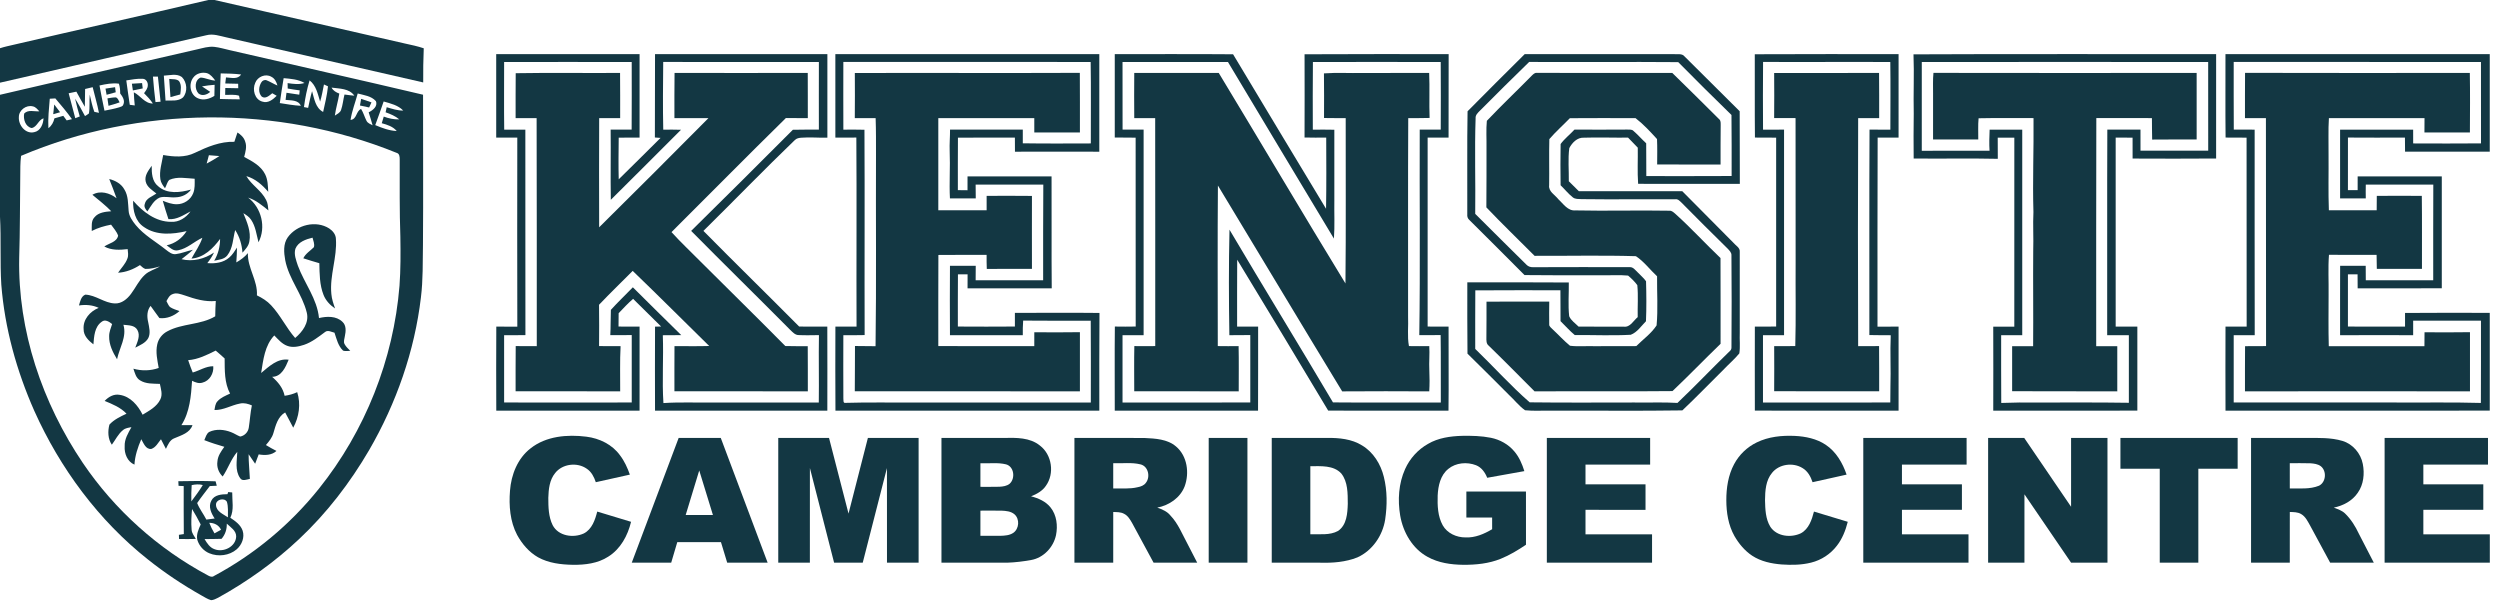 <?xml version="1.0" encoding="UTF-8"?>
<svg xmlns="http://www.w3.org/2000/svg" width="2134pt" height="513pt" viewBox="0 0 2134 513" version="1.1">
  <g id="#133743ff">
    <path fill="#133743" opacity="1.00" d=" M 177.83 0.00 L 183.13 0.00 C 237.38 12.39 291.64 24.81 345.90 37.20 C 351.21 38.36 356.55 39.48 361.71 41.22 C 361.27 50.93 361.21 60.65 361.25 70.37 C 305.21 57.61 249.21 44.74 193.19 31.89 C 187.62 30.69 181.89 28.55 176.15 30.08 C 117.46 43.70 58.69 56.96 0.00 70.58 L 0.00 41.17 C 3.96 39.86 8.07 39.05 12.12 38.09 C 67.31 25.19 122.67 13.03 177.83 0.00 Z"></path>
    <path fill="#133743" opacity="1.00" d=" M 168.09 42.18 C 172.99 41.10 177.94 39.42 183.03 40.01 C 187.45 40.52 191.71 41.83 196.04 42.80 C 251.04 55.58 306.17 67.86 361.12 80.85 C 361.05 123.56 361.39 166.28 361.04 208.99 C 360.78 223.91 361.15 238.90 359.32 253.75 C 353.91 299.68 338.28 344.19 315.13 384.15 C 298.82 412.10 278.88 438.07 255.24 460.22 C 234.47 479.73 211.13 496.44 186.20 510.21 C 184.32 511.16 182.35 512.18 180.21 512.32 C 177.18 511.45 174.54 509.68 171.80 508.18 C 155.90 499.20 140.67 489.04 126.39 477.66 C 84.14 444.24 51.25 399.72 29.27 350.69 C 14.22 316.63 4.04 280.23 1.12 243.04 C -0.08 223.71 1.04 204.33 0.00 184.99 L 0.00 80.91 C 55.98 67.77 112.08 55.19 168.09 42.18 M 165.10 66.07 C 160.67 71.52 162.29 81.22 169.07 83.95 C 173.71 85.98 178.91 84.40 182.99 81.85 C 183.07 78.70 183.14 75.54 183.20 72.39 C 179.58 72.64 175.98 73.08 172.42 73.74 C 174.73 75.33 177.09 76.85 179.43 78.42 C 176.80 80.90 172.38 82.32 169.36 79.71 C 166.00 75.99 166.05 68.21 171.29 66.21 C 175.53 66.40 179.43 68.70 183.74 68.74 C 181.81 66.25 179.80 63.47 176.68 62.45 C 172.57 61.41 167.70 62.57 165.10 66.07 M 188.38 62.66 C 188.12 69.93 187.77 77.20 187.73 84.48 C 193.37 84.59 199.00 84.82 204.65 84.80 C 204.50 84.03 204.21 82.49 204.07 81.72 C 200.25 80.43 196.14 81.11 192.19 80.97 C 192.23 79.02 192.27 77.06 192.31 75.11 C 196.00 75.16 199.69 75.23 203.37 75.32 C 203.34 74.05 203.32 72.78 203.29 71.51 C 199.62 71.43 195.94 71.36 192.27 71.26 C 192.48 69.53 192.69 67.81 192.91 66.08 C 197.28 66.29 202.94 68.04 205.80 63.57 C 200.02 62.89 194.20 62.73 188.38 62.66 M 139.85 64.57 C 140.24 71.67 140.93 78.75 141.30 85.85 C 146.26 85.60 152.08 86.72 156.17 83.21 C 160.40 78.36 159.71 70.25 155.26 65.76 C 150.79 62.50 144.92 64.34 139.85 64.57 M 217.88 70.69 C 215.22 76.46 217.34 85.05 224.07 86.77 C 228.82 88.35 233.05 84.90 236.19 81.78 C 234.93 81.05 233.68 80.32 232.42 79.59 C 229.98 81.47 226.68 84.74 223.46 82.50 C 220.27 79.21 220.82 73.78 223.16 70.17 C 224.01 68.74 225.92 67.89 227.52 68.51 C 230.72 69.78 233.63 71.69 236.82 73.00 C 235.99 70.02 234.54 66.95 231.61 65.52 C 226.68 62.61 219.86 65.47 217.88 70.69 M 130.56 65.38 C 131.07 72.65 131.87 79.90 132.73 87.14 C 134.18 87.03 135.62 86.92 137.06 86.81 C 136.34 79.66 135.52 72.53 134.79 65.38 C 133.38 65.38 131.97 65.38 130.56 65.38 M 107.80 68.63 C 108.79 75.57 109.67 82.53 110.77 89.46 C 112.19 89.64 113.60 89.82 115.03 90.01 C 114.66 86.28 114.32 82.54 114.23 78.79 C 119.93 81.60 123.51 88.43 130.49 88.36 C 128.37 85.11 125.71 82.27 122.96 79.54 C 124.36 77.57 126.04 75.57 126.15 73.04 C 126.44 70.54 124.84 67.48 122.11 67.28 C 117.30 66.90 112.54 67.98 107.80 68.63 M 242.12 66.71 C 240.86 73.78 239.89 80.89 238.84 87.99 C 244.81 88.89 250.76 90.02 256.80 90.31 C 254.56 85.12 248.42 85.83 243.77 85.26 C 244.03 83.23 244.28 81.21 244.54 79.18 C 248.19 79.69 251.83 80.23 255.46 80.82 C 255.58 79.59 255.70 78.36 255.83 77.14 C 252.40 76.71 248.98 76.20 245.58 75.56 C 245.55 74.02 245.53 72.49 245.50 70.95 C 250.28 71.63 255.23 72.36 259.93 70.84 C 254.55 67.65 248.19 67.29 242.12 66.71 M 264.26 68.60 C 262.01 76.05 260.47 83.70 259.46 91.41 C 260.65 91.63 261.84 91.86 263.03 92.09 C 264.03 87.31 264.98 82.51 266.38 77.84 C 268.29 84.23 269.22 92.13 275.83 95.56 C 277.42 88.31 279.23 81.08 279.97 73.68 C 278.82 73.16 277.68 72.63 276.53 72.10 C 275.56 77.00 274.72 81.94 273.25 86.72 C 271.24 80.28 269.91 72.99 264.26 68.60 M 84.93 72.97 C 86.20 80.16 87.71 87.31 89.18 94.47 C 93.43 93.64 97.72 92.87 101.87 91.58 C 103.14 91.12 104.80 90.83 105.23 89.32 C 106.91 85.88 104.61 82.43 102.58 79.76 C 102.65 76.94 102.35 74.13 101.51 71.43 C 95.93 70.67 90.36 71.77 84.93 72.97 M 72.65 75.96 C 72.57 81.02 72.54 86.07 72.42 91.13 C 69.93 86.88 67.53 82.58 65.19 78.24 C 62.99 78.69 60.80 79.15 58.61 79.62 C 60.52 86.70 62.30 93.82 64.25 100.89 C 65.53 100.40 66.81 99.90 68.08 99.41 C 66.56 94.40 65.28 89.33 64.10 84.24 C 67.19 89.03 69.83 94.08 72.56 99.09 C 73.69 98.38 74.86 97.72 75.90 96.86 C 76.83 91.57 76.10 86.14 76.61 80.80 C 77.75 85.73 78.78 90.69 80.51 95.46 C 81.82 95.74 83.14 96.03 84.46 96.32 C 83.07 88.92 80.85 81.73 79.11 74.42 C 76.95 74.94 74.80 75.45 72.65 75.96 M 283.03 74.78 C 284.37 77.45 286.95 78.88 289.63 79.89 C 288.65 86.21 286.67 92.34 285.83 98.69 C 287.75 97.35 290.26 96.30 291.11 93.91 C 292.61 89.64 292.94 85.07 294.06 80.69 C 296.85 81.07 299.65 81.43 302.46 81.67 C 298.07 75.36 289.79 75.77 283.03 74.78 M 305.34 79.79 C 303.36 87.32 300.41 94.62 299.23 102.35 C 304.68 101.94 303.78 94.94 308.20 92.98 C 310.23 96.16 311.17 99.84 312.87 103.17 C 313.90 105.19 316.19 105.92 318.05 106.96 C 317.04 103.23 315.85 99.56 314.70 95.88 C 318.19 94.18 322.71 90.76 320.84 86.31 C 316.95 81.89 310.70 81.28 305.34 79.79 M 42.48 84.27 C 41.84 92.63 40.84 101.00 41.30 109.40 C 44.10 107.39 45.71 104.33 46.46 101.02 C 48.97 100.26 51.49 99.55 54.03 98.87 C 54.98 100.17 55.94 101.47 56.90 102.77 C 58.41 102.42 59.92 102.08 61.44 101.73 C 57.07 95.54 52.12 89.79 47.23 84.00 C 45.65 84.09 44.06 84.18 42.48 84.27 M 320.31 106.79 C 326.16 109.29 332.24 111.54 338.66 111.86 C 335.45 107.99 330.55 106.45 325.87 105.18 C 326.43 103.30 327.00 101.41 327.57 99.52 C 331.81 101.08 336.27 102.11 340.82 101.88 C 337.41 99.04 333.30 97.32 329.15 95.86 C 329.46 94.41 329.77 92.97 330.09 91.52 C 334.70 92.89 339.34 94.44 344.22 94.38 C 339.78 89.78 333.40 88.33 327.49 86.62 C 325.09 93.34 322.86 100.13 320.31 106.79 M 16.10 99.93 C 15.61 106.78 21.72 114.57 29.08 112.84 C 34.57 111.87 36.92 105.94 37.15 100.97 C 32.67 102.43 31.68 108.42 27.03 109.29 C 21.67 108.18 19.71 101.71 20.64 96.92 C 23.97 93.36 29.33 95.31 33.58 95.05 C 31.99 93.33 30.46 91.21 27.98 90.79 C 22.37 89.35 16.04 94.07 16.10 99.93 M 18.01 133.01 C 17.17 138.95 17.38 144.96 17.29 150.94 C 16.99 173.95 17.11 196.97 16.40 219.97 C 15.11 282.30 36.08 343.87 70.75 395.24 C 97.91 435.33 135.03 468.54 177.74 491.31 C 179.24 492.12 181.09 492.89 182.61 491.68 C 217.12 473.23 247.80 447.68 272.24 417.13 C 311.67 367.95 335.94 306.81 341.01 243.97 C 342.03 230.02 341.97 216.01 341.75 202.03 C 340.97 180.03 341.24 158.01 341.19 135.99 C 341.19 133.92 341.05 131.13 338.61 130.49 C 236.95 89.26 119.00 90.15 18.01 133.01 Z"></path>
    <path fill="#133743" opacity="1.00" d=" M 423.56 46.19 C 464.35 46.19 505.14 46.19 545.94 46.19 C 545.94 69.94 545.94 93.69 545.94 117.44 C 540.00 117.54 534.06 117.50 528.13 117.50 C 528.00 129.35 527.83 141.21 528.14 153.06 C 540.14 141.38 551.93 129.48 563.86 117.71 C 562.23 117.59 560.61 117.47 559.00 117.36 C 559.08 93.63 559.15 69.91 559.13 46.19 C 608.17 46.19 657.21 46.19 706.25 46.19 C 706.25 69.97 706.25 93.76 706.25 117.54 C 698.82 117.70 691.39 116.95 683.98 117.55 C 682.03 117.68 679.99 118.07 678.55 119.48 C 652.09 144.92 626.59 171.33 600.44 197.09 C 627.47 224.52 655.06 251.40 682.17 278.75 C 690.17 278.85 698.18 278.81 706.19 278.80 C 706.31 302.72 706.23 326.64 706.21 350.56 C 657.18 350.57 608.16 350.56 559.13 350.57 C 559.14 326.65 558.94 302.74 559.14 278.82 C 560.86 278.78 562.59 278.74 564.33 278.71 C 556.35 270.85 548.38 262.97 540.42 255.10 C 535.99 258.86 532.10 263.19 528.07 267.36 C 528.07 271.16 528.05 274.95 527.97 278.74 C 533.96 278.85 539.95 278.80 545.94 278.81 C 545.94 302.73 545.94 326.65 545.93 350.57 C 505.16 350.56 464.40 350.57 423.63 350.56 C 423.51 326.65 423.52 302.73 423.64 278.81 C 429.62 278.81 435.60 278.80 441.58 278.82 C 441.41 225.02 441.51 171.22 441.56 117.43 C 435.56 117.50 429.57 117.53 423.57 117.48 C 423.55 93.72 423.56 69.95 423.56 46.19 M 430.32 52.94 C 430.34 72.19 430.14 91.44 430.39 110.69 C 436.40 110.68 442.42 110.68 448.44 110.69 C 448.57 169.14 448.34 227.59 448.50 286.04 C 442.44 286.18 436.37 286.11 430.31 286.13 C 430.25 305.27 430.31 324.42 430.32 343.56 C 466.63 343.65 502.94 343.64 539.25 343.56 C 539.25 324.37 539.25 305.18 539.25 285.99 C 533.15 286.04 527.05 286.20 520.95 286.08 C 521.37 278.89 521.14 271.69 521.44 264.50 C 527.45 257.84 533.98 251.69 540.20 245.24 C 554.00 258.83 567.63 272.59 581.53 286.07 C 576.28 286.17 571.03 286.09 565.78 286.16 C 566.52 305.45 565.02 324.78 566.30 344.06 C 580.82 343.09 595.37 343.83 609.90 343.60 C 639.57 343.65 669.25 343.61 698.92 343.63 C 699.20 324.44 698.71 305.25 699.05 286.06 C 693.34 286.09 687.63 286.31 681.93 286.03 C 678.75 286.14 676.57 283.51 674.47 281.53 C 646.43 253.26 617.97 225.41 589.97 197.09 C 619.02 168.43 648.01 139.71 676.78 110.77 C 684.18 110.56 691.58 110.68 698.99 110.65 C 698.83 91.41 699.07 72.17 699.00 52.94 C 654.70 52.91 610.41 53.00 566.12 52.88 C 565.95 72.14 565.72 91.42 566.15 110.69 C 571.20 110.57 576.25 110.66 581.30 110.77 C 561.34 130.71 541.45 150.72 521.39 170.56 C 521.05 150.58 521.49 130.60 521.25 110.62 C 527.22 110.62 533.20 110.62 539.17 110.62 C 539.33 91.40 539.24 72.17 539.23 52.94 C 502.92 52.91 466.62 52.84 430.32 52.94 Z"></path>
    <path fill="#133743" opacity="1.00" d=" M 713.06 46.19 C 788.17 46.19 863.27 46.19 938.37 46.19 C 938.38 73.96 938.38 101.73 938.37 129.50 C 914.37 129.43 890.37 129.41 866.37 129.50 C 866.30 125.48 866.30 121.46 866.31 117.44 C 850.11 117.41 833.90 117.45 817.70 117.50 C 817.55 132.43 817.66 147.37 817.63 162.30 C 820.37 162.32 823.11 162.36 825.87 162.39 C 825.87 158.45 825.87 154.51 825.88 150.56 C 849.79 150.56 873.70 150.56 897.61 150.56 C 897.80 182.41 897.46 214.27 897.76 246.12 C 873.80 246.13 849.85 246.13 825.90 246.12 C 825.86 242.14 825.86 238.16 825.93 234.19 C 823.18 234.19 820.43 234.19 817.70 234.19 C 817.55 249.04 817.66 263.89 817.63 278.74 C 833.85 278.84 850.08 278.86 866.31 278.73 C 866.31 274.84 866.31 270.95 866.31 267.07 C 890.38 267.08 914.45 266.86 938.52 267.13 C 938.26 294.94 938.42 322.75 938.38 350.56 C 863.30 350.58 788.22 350.56 713.14 350.57 C 712.95 326.63 713.05 302.69 713.10 278.76 C 719.11 278.85 725.13 278.80 731.15 278.81 C 730.94 225.01 731.35 171.22 730.98 117.42 C 725.01 117.51 719.04 117.53 713.07 117.48 C 713.05 93.71 713.06 69.95 713.06 46.19 M 719.88 52.88 C 719.89 72.14 719.76 91.41 719.89 110.67 C 725.89 110.69 731.90 110.52 737.90 110.75 C 738.23 169.17 737.85 227.60 738.06 286.02 C 732.00 286.19 725.94 286.11 719.88 286.13 C 719.92 304.08 719.70 322.04 719.89 339.99 C 720.12 341.48 719.41 344.41 721.87 343.88 C 741.57 343.27 761.30 343.75 781.02 343.62 C 831.05 343.62 881.08 343.63 931.12 343.62 C 931.08 320.33 931.29 297.04 931.05 273.75 C 911.82 273.77 892.59 273.86 873.37 273.66 C 873.05 277.80 873.01 281.96 873.06 286.12 C 852.33 286.13 831.61 286.13 810.89 286.12 C 810.76 266.37 810.76 246.62 810.89 226.88 C 818.22 226.87 825.55 226.87 832.89 226.88 C 832.85 231.00 832.80 235.12 832.81 239.25 C 852.01 239.25 871.22 239.25 890.43 239.25 C 890.49 212.02 890.31 184.79 890.57 157.57 C 871.32 157.56 852.06 157.56 832.80 157.57 C 832.80 161.50 832.84 165.44 832.91 169.38 C 825.56 169.37 818.21 169.38 810.87 169.37 C 810.16 155.91 811.21 142.44 810.64 128.98 C 810.40 122.86 810.98 116.75 810.96 110.62 C 831.66 110.62 852.36 110.62 873.06 110.63 C 873.06 114.52 873.06 118.42 873.06 122.32 C 892.41 122.62 911.77 122.48 931.12 122.43 C 931.07 99.27 931.37 76.10 930.99 52.94 C 860.62 52.72 790.25 53.04 719.88 52.88 Z"></path>
    <path fill="#133743" opacity="1.00" d=" M 951.56 46.19 C 985.23 46.25 1018.89 46.05 1052.56 46.33 C 1078.84 90.39 1105.50 134.23 1131.92 178.21 C 1132.27 157.95 1132.13 137.69 1132.06 117.43 C 1125.89 117.49 1119.72 117.55 1113.56 117.37 C 1113.65 93.69 1113.63 70.01 1113.57 46.33 C 1154.56 46.06 1195.56 46.24 1236.57 46.19 C 1236.61 69.94 1236.50 93.69 1236.50 117.44 C 1230.54 117.44 1224.58 117.43 1218.63 117.44 C 1218.63 171.21 1218.63 224.98 1218.63 278.75 C 1224.58 278.85 1230.54 278.80 1236.50 278.81 C 1236.41 302.73 1236.76 326.65 1236.43 350.56 C 1202.20 350.54 1167.98 350.62 1133.75 350.50 C 1108.07 307.43 1082.05 264.58 1056.07 221.69 C 1055.94 240.73 1056.02 259.77 1056.00 278.81 C 1061.98 278.80 1067.96 278.85 1073.94 278.76 C 1073.93 302.69 1073.98 326.63 1073.87 350.57 C 1033.10 350.56 992.33 350.57 951.56 350.56 C 951.61 326.62 951.36 302.68 951.64 278.74 C 957.57 278.84 963.50 278.85 969.44 278.73 C 969.27 224.99 969.53 171.25 969.38 117.51 C 963.43 117.51 957.50 117.45 951.56 117.37 C 951.56 93.64 951.56 69.92 951.56 46.19 M 958.19 52.94 C 958.21 72.17 958.14 91.39 958.23 110.62 C 964.21 110.63 970.20 110.62 976.19 110.63 C 976.19 169.12 976.19 227.62 976.19 286.12 C 970.18 286.13 964.18 286.12 958.19 286.13 C 958.19 305.29 958.18 324.46 958.19 343.62 C 994.54 343.62 1030.90 343.65 1067.25 343.56 C 1067.25 324.37 1067.25 305.19 1067.25 286.01 C 1061.29 286.09 1055.34 286.15 1049.39 286.12 C 1048.91 256.10 1048.80 226.07 1049.49 196.05 C 1078.63 245.38 1108.67 294.17 1137.83 343.49 C 1168.51 343.80 1199.20 343.45 1229.88 343.63 C 1229.76 324.42 1230.02 305.21 1229.73 286.00 C 1223.65 285.98 1217.58 286.20 1211.51 286.08 C 1212.38 227.59 1211.65 169.11 1211.88 110.63 C 1217.85 110.62 1223.83 110.62 1229.81 110.63 C 1229.88 91.40 1229.94 72.17 1229.80 52.94 C 1193.43 52.79 1157.07 52.92 1120.70 52.94 C 1120.45 72.19 1120.60 91.44 1120.62 110.69 C 1126.74 110.64 1132.87 110.59 1138.99 110.74 C 1139.01 130.82 1139.00 150.90 1139.00 170.98 C 1138.81 181.87 1139.43 192.79 1138.64 203.67 C 1108.50 153.41 1078.20 103.26 1048.19 52.93 C 1018.19 52.87 988.19 52.89 958.19 52.94 Z"></path>
    <path fill="#133743" opacity="1.00" d=" M 1301.47 46.23 C 1343.97 46.14 1386.47 46.20 1428.97 46.22 C 1431.94 46.56 1435.72 45.42 1437.88 48.12 C 1453.71 63.61 1469.18 79.45 1484.99 94.96 C 1485.18 115.62 1484.95 136.28 1485.12 156.94 C 1456.18 156.93 1427.25 156.95 1398.31 156.92 C 1397.55 146.64 1398.19 136.34 1398.00 126.05 C 1395.24 123.19 1392.46 120.35 1389.72 117.48 C 1377.13 117.62 1364.54 117.13 1351.96 117.53 C 1346.35 117.21 1341.97 121.84 1339.56 126.41 C 1338.30 135.78 1339.29 145.30 1339.14 154.72 C 1342.03 157.51 1344.87 160.35 1347.70 163.21 C 1377.14 163.26 1406.57 163.27 1436.01 163.23 C 1450.58 177.93 1465.13 192.64 1479.73 207.30 C 1481.64 209.70 1485.41 211.41 1485.05 214.95 C 1485.08 237.96 1485.05 260.97 1485.06 283.98 C 1484.80 289.86 1485.58 295.84 1484.70 301.66 C 1480.49 306.75 1475.40 311.05 1470.87 315.85 C 1459.25 327.32 1447.93 339.12 1436.06 350.31 C 1398.76 350.90 1361.36 350.39 1324.03 350.56 C 1316.61 350.36 1309.12 351.00 1301.76 350.19 C 1296.58 346.51 1292.68 341.32 1288.01 337.04 C 1276.24 325.30 1264.55 313.47 1252.64 301.86 C 1252.37 281.58 1252.55 261.29 1252.50 241.00 C 1281.38 241.06 1310.26 240.87 1339.13 241.13 C 1339.27 250.72 1338.41 260.35 1339.45 269.90 C 1341.01 273.64 1344.71 275.97 1347.47 278.80 C 1360.32 278.83 1373.17 278.78 1386.02 278.84 C 1391.54 279.58 1394.26 273.73 1397.94 270.70 C 1397.74 261.61 1398.51 252.46 1397.61 243.41 C 1395.39 240.35 1392.61 237.69 1389.75 235.24 C 1382.21 234.50 1374.57 235.15 1367.00 234.94 C 1345.11 235.00 1323.22 235.06 1301.33 234.80 C 1285.71 219.03 1269.94 203.40 1254.21 187.74 C 1252.84 186.56 1252.28 184.83 1252.47 183.06 C 1252.62 153.70 1252.20 124.34 1252.71 94.99 C 1268.81 78.60 1285.19 62.46 1301.47 46.23 M 1305.29 52.88 C 1291.20 66.59 1277.23 80.42 1263.38 94.36 C 1261.59 96.19 1259.31 98.14 1259.58 100.97 C 1258.65 128.16 1259.60 155.36 1259.25 182.55 C 1273.74 197.11 1288.43 211.48 1303.00 225.97 C 1304.52 227.62 1306.76 228.20 1308.96 228.08 C 1336.34 227.95 1363.73 227.99 1391.11 228.03 C 1394.05 227.82 1395.79 230.51 1397.72 232.27 C 1400.12 234.90 1403.00 237.12 1405.06 240.06 C 1405.39 251.42 1405.48 262.84 1405.00 274.21 C 1400.94 278.27 1397.54 283.66 1392.01 285.76 C 1376.10 286.65 1360.16 285.86 1344.23 286.01 C 1339.84 282.40 1336.13 278.07 1332.06 274.12 C 1331.92 265.33 1332.16 256.54 1331.97 247.76 C 1307.76 247.78 1283.54 247.65 1259.33 247.85 C 1259.17 264.51 1259.28 281.18 1259.26 297.84 C 1274.90 312.89 1289.35 329.16 1305.73 343.43 C 1335.46 343.81 1365.20 343.58 1394.93 343.57 C 1407.24 343.82 1419.57 343.17 1431.87 343.94 C 1447.08 329.48 1461.53 314.24 1476.60 299.64 C 1477.72 298.78 1478.09 297.48 1477.98 296.11 C 1478.14 270.07 1478.22 244.03 1477.96 217.99 C 1478.13 215.56 1476.20 213.85 1474.72 212.23 C 1461.58 199.37 1448.58 186.36 1435.65 173.28 C 1434.07 171.82 1432.49 169.77 1430.08 170.07 C 1403.35 169.98 1376.62 170.33 1349.89 169.98 C 1347.41 169.80 1344.62 170.12 1342.57 168.48 C 1338.70 165.44 1335.66 161.54 1332.13 158.14 C 1331.94 146.41 1331.96 134.67 1332.14 122.94 C 1335.46 118.40 1340.14 114.81 1343.98 110.62 C 1358.99 110.61 1374.00 110.78 1389.02 110.59 C 1390.76 110.73 1392.87 110.28 1394.26 111.68 C 1398.10 115.01 1401.44 118.87 1405.19 122.32 C 1405.34 131.65 1405.17 140.98 1405.29 150.31 C 1429.57 150.25 1453.84 150.45 1478.12 150.24 C 1478.08 132.87 1478.23 115.50 1477.99 98.14 C 1462.71 83.23 1447.52 68.25 1432.54 53.04 C 1390.12 52.69 1347.71 53.10 1305.29 52.88 Z"></path>
    <path fill="#133743" opacity="1.00" d=" M 1497.88 46.31 C 1538.79 46.07 1579.71 46.24 1620.63 46.19 C 1620.62 69.94 1620.63 93.68 1620.62 117.43 C 1614.66 117.51 1608.71 117.49 1602.76 117.43 C 1602.51 171.23 1602.68 225.02 1602.63 278.82 C 1608.62 278.81 1614.62 278.81 1620.63 278.81 C 1620.62 302.73 1620.63 326.65 1620.62 350.56 C 1579.73 350.53 1538.84 350.65 1497.94 350.50 C 1497.97 326.60 1497.79 302.71 1497.94 278.81 C 1504.00 278.81 1510.06 278.84 1516.12 278.74 C 1516.12 224.99 1516.13 171.25 1516.12 117.50 C 1510.08 117.45 1504.04 117.51 1498.01 117.42 C 1497.75 93.71 1497.99 70.01 1497.88 46.31 M 1504.96 52.86 C 1504.77 72.14 1504.83 91.42 1504.93 110.70 C 1510.90 110.62 1516.88 110.60 1522.87 110.64 C 1522.88 169.14 1522.87 227.63 1522.87 286.12 C 1516.87 286.13 1510.87 286.12 1504.88 286.13 C 1504.88 305.29 1504.86 324.46 1504.88 343.62 C 1541.11 343.58 1577.33 343.72 1613.56 343.55 C 1613.53 339.03 1613.56 334.52 1613.67 330.01 C 1614.16 315.39 1613.28 300.77 1613.94 286.16 C 1607.85 286.10 1601.77 286.17 1595.69 286.00 C 1595.76 227.54 1595.53 169.08 1595.83 110.63 C 1601.75 110.61 1607.68 110.62 1613.61 110.69 C 1613.62 91.44 1613.83 72.19 1613.56 52.94 C 1577.36 52.71 1541.16 53.08 1504.96 52.86 Z"></path>
    <path fill="#133743" opacity="1.00" d=" M 1633.36 46.39 C 1719.46 45.97 1805.58 46.32 1891.69 46.19 C 1891.68 75.89 1891.70 105.60 1891.68 135.30 C 1867.91 135.40 1844.15 135.54 1820.39 135.34 C 1820.36 129.40 1820.37 123.46 1820.37 117.51 C 1815.55 117.51 1810.74 117.43 1805.94 117.43 C 1805.94 171.23 1805.93 225.02 1805.94 278.81 C 1812.10 278.81 1818.26 278.81 1824.44 278.81 C 1824.44 302.71 1824.44 326.60 1824.44 350.50 C 1783.44 350.64 1742.44 350.53 1701.44 350.56 C 1701.41 326.65 1701.61 302.73 1701.43 278.82 C 1707.41 278.81 1713.41 278.79 1719.41 278.83 C 1719.47 225.06 1719.42 171.28 1719.43 117.51 C 1714.70 117.50 1709.98 117.50 1705.26 117.50 C 1705.21 123.52 1705.28 129.55 1705.32 135.57 C 1681.39 135.02 1657.45 135.58 1633.51 135.30 C 1633.39 122.52 1633.37 109.74 1633.57 96.96 C 1633.18 80.10 1634.02 63.24 1633.36 46.39 M 1640.44 52.94 C 1640.43 78.20 1640.45 103.46 1640.43 128.72 C 1659.71 128.51 1678.99 128.73 1698.27 128.69 C 1697.88 122.69 1698.11 116.68 1698.35 110.68 C 1707.62 110.68 1716.90 110.71 1726.19 110.66 C 1726.19 169.15 1726.19 227.64 1726.19 286.12 C 1720.18 286.13 1714.18 286.12 1708.19 286.13 C 1708.23 305.41 1708.09 324.69 1708.27 343.96 C 1715.17 343.95 1722.07 343.40 1728.98 343.60 C 1758.38 343.72 1787.79 343.31 1817.19 343.82 C 1817.19 324.59 1817.19 305.36 1817.19 286.13 C 1811.01 286.12 1804.85 286.13 1798.69 286.12 C 1798.82 227.62 1798.55 169.12 1798.81 110.63 C 1808.25 110.62 1817.68 110.62 1827.12 110.63 C 1827.12 116.63 1827.11 122.63 1827.13 128.63 C 1846.39 128.62 1865.66 128.62 1884.93 128.63 C 1884.92 103.40 1884.99 78.17 1884.90 52.94 C 1803.41 52.92 1721.92 52.79 1640.44 52.94 Z"></path>
    <path fill="#133743" opacity="1.00" d=" M 1899.66 46.18 C 1974.86 46.20 2050.05 46.18 2125.25 46.19 C 2125.25 73.94 2125.25 101.69 2125.25 129.44 C 2101.15 129.52 2077.05 129.46 2052.95 129.44 C 2052.94 125.44 2052.90 121.43 2052.86 117.44 C 2036.64 117.50 2020.42 117.53 2004.21 117.41 C 2004.16 132.38 2004.20 147.34 2004.19 162.31 C 2006.94 162.31 2009.71 162.31 2012.49 162.31 C 2012.48 158.39 2012.49 154.48 2012.50 150.56 C 2036.44 150.56 2060.37 150.56 2084.31 150.56 C 2084.31 182.40 2084.31 214.23 2084.31 246.06 C 2060.37 246.21 2036.44 246.07 2012.50 246.13 C 2012.50 242.15 2012.47 238.17 2012.42 234.19 C 2009.66 234.19 2006.92 234.19 2004.19 234.19 C 2004.18 249.04 2004.19 263.89 2004.19 278.74 C 2020.43 278.88 2036.68 278.78 2052.94 278.81 C 2052.93 274.92 2052.93 271.03 2052.94 267.14 C 2077.04 266.89 2101.14 267.05 2125.25 267.06 C 2125.25 294.88 2125.25 322.69 2125.25 350.50 C 2050.06 350.64 1974.87 350.54 1899.69 350.56 C 1899.63 326.64 1899.57 302.73 1899.69 278.81 C 1905.70 278.81 1911.72 278.81 1917.75 278.81 C 1917.74 225.04 1917.78 171.27 1917.68 117.50 C 1911.70 117.52 1905.73 117.51 1899.76 117.42 C 1899.48 93.67 1899.73 69.93 1899.66 46.18 M 1906.69 52.88 C 1906.71 72.12 1906.62 91.36 1906.76 110.61 C 1912.69 110.69 1918.62 110.71 1924.57 110.66 C 1924.60 169.15 1924.48 227.63 1924.63 286.12 C 1918.64 286.13 1912.66 286.12 1906.69 286.13 C 1906.68 305.27 1906.69 324.41 1906.69 343.56 C 1951.46 343.57 1996.23 343.56 2041.01 343.56 C 2066.56 343.81 2092.12 343.19 2117.67 343.95 C 2117.84 320.55 2117.70 297.15 2117.75 273.75 C 2098.45 273.75 2079.17 273.75 2059.88 273.75 C 2059.86 277.88 2059.86 282.00 2059.87 286.13 C 2039.08 286.04 2018.29 286.01 1997.50 286.15 C 1997.52 266.39 1997.44 246.63 1997.54 226.88 C 2004.81 226.87 2012.09 226.87 2019.37 226.88 C 2019.36 231.00 2019.35 235.13 2019.44 239.25 C 2038.62 239.25 2057.81 239.25 2077.00 239.25 C 2077.04 212.02 2076.91 184.79 2077.07 157.57 C 2057.86 157.56 2038.65 157.57 2019.44 157.56 C 2019.35 161.50 2019.35 165.44 2019.43 169.37 C 2012.11 169.38 2004.80 169.38 1997.50 169.37 C 1997.49 149.81 1997.49 130.25 1997.50 110.69 C 2018.29 110.67 2039.08 110.61 2059.87 110.69 C 2059.86 114.60 2059.86 118.52 2059.88 122.43 C 2079.18 122.45 2098.48 122.62 2117.78 122.39 C 2117.70 99.24 2117.77 76.09 2117.75 52.94 C 2047.39 52.75 1977.04 53.02 1906.69 52.88 Z"></path>
    <path fill="#133743" opacity="1.00" d=" M 440.21 62.49 C 469.90 61.97 499.60 62.47 529.29 62.26 C 529.44 75.11 529.35 87.96 529.37 100.81 C 523.40 100.81 517.43 100.81 511.46 100.81 C 511.29 131.88 511.39 162.95 511.44 194.02 C 542.70 163.14 573.74 132.03 604.71 100.85 C 595.04 100.77 585.36 100.83 575.69 100.81 C 575.72 87.96 575.58 75.11 575.80 62.25 C 613.70 62.36 651.60 62.27 689.50 62.25 C 689.64 75.11 689.46 87.96 689.55 100.81 C 683.31 100.79 677.07 100.86 670.84 100.75 C 638.05 132.96 605.76 165.68 573.20 198.12 C 581.03 206.83 589.65 214.81 597.86 223.17 C 622.00 247.25 646.37 271.11 670.34 295.37 C 676.72 295.55 683.11 295.49 689.49 295.50 C 689.65 308.35 689.49 321.21 689.57 334.06 C 651.61 333.93 613.65 334.03 575.69 334.00 C 575.72 321.14 575.62 308.29 575.74 295.44 C 585.62 295.43 595.49 295.65 605.37 295.34 C 583.59 273.98 562.04 252.37 540.06 231.23 C 530.50 240.88 520.71 250.30 511.34 260.14 C 511.53 271.90 511.43 283.66 511.37 295.42 C 517.49 295.51 523.61 295.51 529.74 295.49 C 529.04 308.34 529.47 321.21 529.39 334.07 C 499.63 333.89 469.88 334.04 440.12 334.00 C 440.16 321.14 440.04 308.28 440.21 295.42 C 446.20 295.50 452.19 295.51 458.19 295.49 C 458.17 230.60 458.27 165.71 458.06 100.81 C 452.08 100.81 446.10 100.81 440.13 100.81 C 440.17 88.04 440.05 75.26 440.21 62.49 Z"></path>
    <path fill="#133743" opacity="1.00" d=" M 729.68 62.32 C 793.70 62.13 857.72 62.48 921.74 62.19 C 921.89 79.15 921.78 96.10 921.81 113.06 C 908.83 113.06 895.85 113.06 882.88 113.06 C 882.87 108.98 882.87 104.89 882.87 100.81 C 855.56 100.81 828.25 100.81 800.94 100.81 C 800.94 127.04 800.94 153.27 800.94 179.50 C 814.69 179.50 828.44 179.50 842.19 179.49 C 842.18 175.39 842.19 171.29 842.19 167.19 C 855.08 167.21 867.97 167.02 880.87 167.24 C 880.78 187.99 880.87 208.75 880.87 229.50 C 868.02 229.54 855.17 229.42 842.32 229.57 C 842.18 225.57 842.12 221.57 842.17 217.57 C 828.45 217.60 814.73 217.49 801.01 217.64 C 800.84 243.57 800.98 269.50 800.94 295.43 C 828.25 295.48 855.56 295.52 882.87 295.44 C 882.87 291.49 882.87 287.55 882.88 283.61 C 895.85 283.74 908.83 283.72 921.81 283.55 C 921.81 300.38 921.81 317.22 921.81 334.06 C 857.76 333.91 793.71 334.03 729.65 334.00 C 729.86 321.12 729.65 308.23 729.81 295.35 C 735.66 295.49 741.52 295.50 747.37 295.52 C 748.13 241.04 747.52 186.54 747.75 132.05 C 747.75 121.64 747.81 111.22 747.44 100.81 C 741.51 100.81 735.58 100.81 729.65 100.82 C 729.78 87.99 729.77 75.15 729.68 62.32 Z"></path>
    <path fill="#133743" opacity="1.00" d=" M 968.20 62.25 C 992.24 62.31 1016.28 62.33 1040.33 62.27 C 1076.50 122.09 1112.03 182.31 1148.48 241.96 C 1148.99 194.91 1148.60 147.86 1148.69 100.81 C 1142.52 100.80 1136.35 100.86 1130.19 100.73 C 1130.18 88.03 1130.35 75.33 1130.12 62.64 C 1141.06 61.84 1152.05 62.54 1163.01 62.31 C 1181.99 62.32 1200.96 62.32 1219.94 62.25 C 1220.48 75.06 1219.82 87.87 1220.31 100.68 C 1214.23 100.88 1208.15 100.80 1202.08 100.81 C 1201.79 157.19 1202.00 213.58 1201.94 269.97 C 1202.35 278.45 1201.10 287.01 1202.68 295.42 C 1208.45 295.49 1214.23 295.54 1220.02 295.43 C 1220.48 302.29 1219.70 309.15 1220.07 316.02 C 1220.35 322.03 1220.36 328.05 1220.01 334.07 C 1195.23 333.92 1170.46 333.90 1145.69 334.08 C 1110.13 275.63 1075.02 216.91 1039.61 158.37 C 1039.24 204.06 1039.46 249.74 1039.50 295.42 C 1045.42 295.53 1051.34 295.51 1057.27 295.43 C 1057.57 308.31 1057.34 321.19 1057.37 334.07 C 1027.65 333.93 997.92 334.04 968.19 334.00 C 968.18 321.14 967.99 308.27 968.27 295.42 C 974.22 295.51 980.17 295.52 986.12 295.42 C 986.05 230.55 986.21 165.68 986.06 100.81 C 980.10 100.81 974.15 100.81 968.20 100.81 C 968.06 87.96 968.12 75.10 968.20 62.25 Z"></path>
    <path fill="#133743" opacity="1.00" d=" M 1307.54 64.54 C 1308.77 63.38 1310.10 61.93 1311.99 62.20 C 1350.47 62.36 1388.96 62.26 1427.44 62.23 C 1440.83 75.32 1454.16 88.48 1467.42 101.71 C 1469.02 102.98 1468.73 105.10 1468.78 106.92 C 1468.60 118.09 1468.72 129.26 1468.68 140.43 C 1450.64 140.40 1432.59 140.52 1414.55 140.36 C 1414.58 133.14 1414.76 125.92 1414.43 118.70 C 1408.70 112.40 1402.89 106.09 1396.13 100.86 C 1377.44 100.81 1358.74 100.73 1340.04 100.89 C 1334.24 106.87 1327.97 112.41 1322.52 118.73 C 1322.18 131.83 1322.55 144.93 1322.36 158.03 C 1321.61 163.49 1327.22 166.22 1330.10 169.95 C 1334.38 173.85 1338.25 180.23 1344.82 179.60 C 1371.56 180.19 1398.30 179.36 1425.04 179.87 C 1427.20 179.74 1428.75 181.43 1430.28 182.72 C 1443.58 194.69 1455.65 207.95 1468.63 220.27 C 1468.75 244.67 1468.66 269.07 1468.68 293.48 C 1454.87 306.80 1441.57 320.64 1427.64 333.83 C 1388.41 334.25 1349.16 333.81 1309.92 334.07 C 1296.89 321.05 1283.99 307.90 1270.77 295.08 C 1268.56 293.39 1268.78 290.49 1268.79 288.02 C 1268.95 277.85 1268.84 267.68 1268.88 257.51 C 1286.73 257.36 1304.59 257.46 1322.45 257.44 C 1322.41 263.99 1322.26 270.55 1322.42 277.10 C 1322.38 278.78 1324.10 279.70 1325.07 280.86 C 1330.16 285.55 1334.79 290.75 1340.15 295.13 C 1347.03 296.00 1354.04 295.25 1360.97 295.50 C 1372.89 295.52 1384.81 295.47 1396.74 295.43 C 1402.56 289.60 1409.53 284.73 1414.07 277.75 C 1415.35 263.83 1414.32 249.79 1414.48 235.83 C 1408.38 230.21 1403.39 223.29 1396.42 218.68 C 1367.62 217.81 1338.75 218.50 1309.92 218.38 C 1296.21 204.58 1282.15 191.13 1268.76 177.01 C 1268.93 160.01 1268.85 143.01 1268.88 126.01 C 1269.00 118.38 1268.45 110.74 1269.17 103.13 C 1281.65 89.97 1294.83 77.49 1307.54 64.54 Z"></path>
    <path fill="#133743" opacity="1.00" d=" M 1514.42 62.32 C 1544.27 62.33 1574.12 62.30 1603.97 62.27 C 1604.13 75.11 1604.04 87.96 1604.06 100.81 C 1598.08 100.81 1592.10 100.81 1586.13 100.81 C 1585.86 165.71 1585.92 230.60 1586.12 295.49 C 1592.07 295.51 1598.02 295.50 1603.98 295.42 C 1604.14 308.28 1604.02 321.14 1604.06 334.00 C 1574.18 333.96 1544.30 334.09 1514.43 333.92 C 1514.48 321.10 1514.56 308.27 1514.44 295.44 C 1520.44 295.43 1526.45 295.60 1532.45 295.38 C 1533.11 271.62 1532.57 247.81 1532.75 224.03 C 1532.77 182.96 1532.73 141.89 1532.69 100.81 C 1526.59 100.80 1520.50 100.85 1514.41 100.76 C 1514.56 87.94 1514.51 75.13 1514.42 62.32 Z"></path>
    <path fill="#133743" opacity="1.00" d=" M 1650.40 62.21 C 1725.29 62.42 1800.17 62.24 1875.06 62.25 C 1875.12 81.19 1875.08 100.12 1875.06 119.06 C 1862.39 119.10 1849.73 118.98 1837.08 119.14 C 1836.91 113.03 1836.96 106.92 1836.88 100.81 C 1821.05 100.80 1805.24 100.84 1789.42 100.79 C 1789.23 165.69 1789.34 230.60 1789.32 295.50 C 1795.31 295.49 1801.31 295.49 1807.31 295.50 C 1807.31 308.36 1807.31 321.21 1807.31 334.07 C 1777.39 333.87 1747.47 334.13 1717.56 333.93 C 1717.56 321.12 1717.56 308.31 1717.56 295.50 C 1723.53 295.49 1729.50 295.50 1735.48 295.50 C 1735.73 268.33 1735.33 241.16 1735.56 213.99 C 1735.93 202.99 1735.19 191.99 1735.74 180.99 C 1734.95 154.27 1736.09 127.54 1735.82 100.81 C 1720.19 100.88 1704.55 100.60 1688.92 100.95 C 1688.33 106.97 1688.73 113.02 1688.65 119.06 C 1675.79 119.07 1662.92 119.06 1650.06 119.06 C 1650.06 106.04 1650.06 93.02 1650.07 79.99 C 1650.10 74.06 1649.80 68.12 1650.40 62.21 Z"></path>
    <path fill="#133743" opacity="1.00" d=" M 1916.38 62.19 C 1980.33 62.39 2044.29 62.28 2108.24 62.25 C 2108.54 79.20 2108.39 96.15 2108.31 113.10 C 2095.37 113.02 2082.43 113.07 2069.50 113.08 C 2069.47 108.99 2069.49 104.90 2069.57 100.81 C 2042.36 100.81 2015.15 100.81 1987.95 100.81 C 1987.28 111.18 1987.78 121.56 1987.65 131.93 C 1987.81 147.79 1987.32 163.65 1987.92 179.49 C 2001.52 179.50 2015.13 179.49 2028.74 179.50 C 2028.73 175.40 2028.76 171.29 2028.83 167.19 C 2041.63 167.08 2054.44 167.17 2067.26 167.19 C 2067.52 187.96 2067.32 208.73 2067.38 229.50 C 2054.53 229.50 2041.69 229.51 2028.85 229.50 C 2028.78 225.52 2028.72 221.55 2028.66 217.58 C 2015.11 217.52 2001.56 217.64 1988.01 217.50 C 1987.15 228.64 1987.85 239.82 1987.69 250.98 C 1987.69 265.82 1987.43 280.66 1987.85 295.49 C 2015.06 295.50 2042.27 295.50 2069.49 295.50 C 2069.47 291.54 2069.51 287.58 2069.58 283.62 C 2082.51 283.73 2095.44 283.74 2108.37 283.55 C 2108.38 300.38 2108.37 317.22 2108.37 334.06 C 2044.35 333.94 1980.33 333.92 1916.31 334.06 C 1916.34 321.20 1916.24 308.35 1916.39 295.50 C 1922.36 295.51 1928.33 295.51 1934.31 295.42 C 1934.14 230.55 1934.36 165.68 1934.19 100.81 C 1928.22 100.81 1922.26 100.81 1916.31 100.81 C 1916.33 87.94 1916.26 75.06 1916.38 62.19 Z"></path>
    <path fill="#133743" opacity="1.00" d=" M 144.44 67.36 C 147.20 67.81 150.60 67.13 152.81 69.21 C 155.19 72.51 154.32 76.85 153.87 80.61 C 151.10 81.44 148.31 82.19 145.50 82.88 C 145.16 77.70 144.80 72.53 144.44 67.36 Z"></path>
    <path fill="#133743" opacity="1.00" d=" M 112.59 71.45 C 115.48 71.26 118.38 71.09 121.28 70.93 C 121.46 72.45 121.65 73.96 121.83 75.48 C 119.04 76.11 116.24 76.67 113.42 77.20 C 113.14 75.28 112.86 73.37 112.59 71.45 Z"></path>
    <path fill="#133743" opacity="1.00" d=" M 90.05 75.64 C 92.77 75.24 95.50 74.83 98.23 74.43 C 98.41 75.87 98.60 77.31 98.78 78.76 C 96.18 79.48 93.59 80.20 90.99 80.90 C 90.67 79.15 90.36 77.39 90.05 75.64 Z"></path>
    <path fill="#133743" opacity="1.00" d=" M 91.72 83.97 C 94.11 83.63 96.49 83.10 98.92 83.13 C 100.76 83.79 101.21 85.89 102.10 87.39 C 98.99 88.50 95.81 89.45 92.62 90.31 C 92.32 88.20 92.01 86.08 91.72 83.97 Z"></path>
    <path fill="#133743" opacity="1.00" d=" M 308.26 84.38 C 311.22 85.31 314.16 86.31 317.08 87.38 C 316.42 88.83 315.76 90.28 315.11 91.74 C 312.49 91.20 309.88 90.64 307.27 90.05 C 307.60 88.16 307.92 86.27 308.26 84.38 Z"></path>
    <path fill="#133743" opacity="1.00" d=" M 46.29 89.20 C 48.00 91.37 49.66 93.57 51.29 95.80 C 49.34 96.36 47.38 96.92 45.43 97.47 C 45.66 94.71 45.95 91.95 46.29 89.20 Z"></path>
    <path fill="#133743" opacity="1.00" d=" M 200.04 121.05 C 200.90 118.39 201.78 115.74 202.70 113.10 C 205.57 114.95 208.27 117.38 209.26 120.78 C 210.93 125.10 209.53 129.69 208.42 133.96 C 215.22 137.61 222.67 141.48 226.27 148.69 C 228.66 153.33 228.66 158.68 228.97 163.76 C 223.95 157.86 217.88 152.49 210.27 150.33 C 214.79 158.05 223.19 162.63 227.18 170.72 C 228.64 173.45 228.79 176.61 229.12 179.63 C 223.78 175.36 218.45 170.75 211.79 168.69 C 223.18 177.29 227.34 194.04 220.65 206.79 C 218.94 200.27 218.20 193.23 214.30 187.53 C 212.70 185.08 210.19 183.49 207.74 181.99 C 210.81 189.60 214.45 197.66 212.85 206.06 C 212.26 209.94 209.46 212.88 206.96 215.69 C 206.52 208.84 204.50 202.12 200.75 196.35 C 198.83 203.65 198.88 211.91 193.97 218.07 C 191.33 221.44 186.69 221.68 182.84 222.54 C 186.23 216.93 187.85 210.46 187.87 203.92 C 181.96 212.02 174.04 219.92 163.46 220.73 C 166.65 214.86 170.63 209.36 172.75 202.96 C 165.66 206.19 159.86 212.22 151.99 213.64 C 148.12 214.59 145.14 211.41 142.27 209.40 C 149.37 207.91 155.49 203.40 159.29 197.26 C 147.35 200.08 133.58 201.24 122.98 193.86 C 115.50 189.11 113.36 179.61 113.64 171.31 C 121.86 180.78 132.92 189.38 146.05 189.36 C 152.78 189.80 158.85 185.75 162.63 180.45 C 156.73 183.57 150.81 187.67 143.78 187.07 C 142.04 181.87 140.42 176.63 138.93 171.36 C 142.77 172.89 146.76 174.40 150.97 174.34 C 156.93 174.36 162.75 170.54 164.91 164.95 C 166.49 161.03 166.20 156.71 166.17 152.58 C 159.01 152.18 151.35 150.49 144.54 153.55 C 142.60 155.38 142.18 158.39 140.82 160.69 C 139.10 158.38 137.29 155.94 136.90 153.00 C 135.82 146.01 138.14 139.14 139.31 132.31 C 148.25 133.91 157.98 134.62 166.35 130.44 C 176.90 125.39 188.11 120.64 200.04 121.05 M 178.31 132.49 C 177.66 134.87 177.02 137.25 176.40 139.64 C 180.13 137.66 183.77 135.52 187.30 133.21 C 184.31 132.93 181.31 132.69 178.31 132.49 Z"></path>
    <path fill="#133743" opacity="1.00" d=" M 124.37 154.98 C 123.15 149.81 126.80 145.46 129.49 141.49 C 129.45 147.61 129.71 154.82 134.98 158.94 C 142.67 165.89 153.90 164.38 163.07 161.81 C 160.01 165.99 155.04 168.33 149.90 168.43 C 145.42 168.85 140.83 167.34 136.45 168.60 C 131.32 170.77 128.76 176.09 125.80 180.45 C 124.27 178.71 122.67 176.55 123.59 174.10 C 124.63 169.19 129.90 167.78 133.49 165.21 C 130.02 162.30 125.42 159.75 124.37 154.98 Z"></path>
    <path fill="#133743" opacity="1.00" d=" M 93.23 152.82 C 98.45 154.08 103.56 156.90 106.19 161.77 C 109.60 167.22 109.22 173.84 109.80 179.99 C 110.13 184.68 113.04 188.60 115.87 192.14 C 123.04 200.82 133.06 206.29 141.72 213.25 C 144.15 215.08 146.81 217.39 150.08 216.92 C 155.11 216.33 159.78 214.18 164.72 213.18 C 161.64 216.07 158.27 218.62 154.96 221.25 C 164.54 223.64 174.65 221.03 182.68 215.56 C 181.17 218.80 179.18 221.79 176.97 224.59 C 183.52 225.15 190.68 224.33 195.77 219.76 C 198.50 217.44 200.31 214.29 202.29 211.36 C 202.26 215.58 202.02 219.80 201.71 224.01 C 205.39 221.88 208.88 219.37 211.60 216.07 C 211.18 228.70 220.08 239.45 219.31 252.13 C 223.75 254.28 228.03 256.91 231.40 260.56 C 239.37 269.02 244.30 279.78 251.95 288.50 C 258.16 283.27 264.02 275.53 261.89 266.92 C 258.05 251.07 246.54 238.18 243.46 222.07 C 242.31 215.60 241.63 208.21 245.66 202.55 C 253.34 191.87 269.72 187.80 281.02 195.02 C 284.01 197.00 286.64 200.13 286.73 203.88 C 287.90 219.75 281.26 235.09 282.85 250.98 C 283.20 255.25 284.62 259.30 286.03 263.31 C 281.74 260.46 278.05 256.56 276.16 251.70 C 272.77 243.13 272.80 233.74 272.59 224.67 C 268.02 223.30 263.42 222.03 258.90 220.48 C 260.86 216.38 264.86 214.12 267.93 211.01 C 268.77 208.27 267.37 205.52 266.78 202.87 C 261.14 204.25 254.57 206.43 252.17 212.28 C 250.67 217.14 252.79 222.14 254.26 226.76 C 259.82 241.84 270.73 255.04 272.29 271.49 C 278.95 269.93 287.03 269.58 292.30 274.70 C 295.70 277.77 295.27 282.78 294.39 286.84 C 294.13 289.12 292.91 291.59 294.16 293.78 C 295.32 296.01 297.26 297.68 298.98 299.48 C 296.94 299.46 294.81 299.97 292.85 299.30 C 288.61 295.30 287.32 289.32 285.52 283.99 C 282.94 283.43 279.89 281.43 277.48 283.40 C 271.87 287.57 266.28 292.04 259.58 294.33 C 254.96 295.85 249.75 297.02 245.05 295.15 C 240.55 293.47 237.41 289.66 234.13 286.33 C 225.95 294.93 224.71 307.22 222.91 318.38 C 229.63 312.85 236.87 305.66 246.40 307.05 C 243.77 313.36 240.35 321.57 232.29 321.67 C 237.24 325.95 241.64 331.26 242.95 337.85 C 246.66 337.32 250.31 336.37 253.69 334.74 C 256.93 344.79 255.30 355.88 250.30 365.06 C 247.94 360.76 245.79 356.34 243.41 352.06 C 237.10 355.72 235.31 363.12 233.40 369.61 C 232.30 373.59 229.63 376.82 226.98 379.89 C 229.91 381.70 232.94 383.34 236.00 384.92 C 231.87 388.72 226.03 388.78 220.82 387.86 C 219.81 390.53 218.81 393.19 217.79 395.86 C 215.95 393.13 214.11 390.41 212.22 387.72 C 212.18 394.75 213.01 401.74 213.29 408.76 C 210.60 409.28 206.73 411.13 204.92 408.02 C 200.37 401.47 202.32 393.10 202.54 385.70 C 197.14 391.94 194.70 399.99 190.07 406.74 C 186.67 403.46 184.87 398.73 185.58 394.02 C 185.86 389.17 188.78 385.19 191.50 381.39 C 185.73 379.70 179.98 377.93 174.40 375.70 C 175.56 373.28 176.13 370.19 178.57 368.71 C 184.43 365.94 191.37 366.58 197.27 368.91 C 199.95 369.91 202.31 371.59 204.98 372.63 C 208.74 372.06 211.85 368.77 212.36 365.02 C 213.35 358.71 213.67 352.31 215.00 346.05 C 211.83 344.68 208.36 343.69 204.89 344.46 C 197.49 345.83 190.80 350.19 183.07 349.99 C 183.56 347.44 183.73 344.58 185.60 342.58 C 188.44 339.33 192.60 337.78 196.39 335.96 C 191.48 326.77 191.85 316.08 191.75 305.97 C 189.27 303.66 186.68 301.48 184.13 299.26 C 176.69 302.96 169.05 306.81 160.61 307.44 C 161.79 311.00 163.07 314.52 164.50 317.98 C 170.39 316.32 175.71 312.57 182.04 312.62 C 182.61 318.68 178.95 325.08 172.87 326.60 C 169.78 327.63 166.69 326.40 163.95 325.03 C 163.07 337.99 162.04 351.65 154.86 362.89 C 158.01 362.86 161.15 362.86 164.30 362.92 C 162.00 369.59 154.80 371.53 148.99 374.03 C 144.96 375.44 143.35 379.64 141.63 383.15 C 140.24 380.41 138.82 377.68 137.41 374.95 C 134.93 377.94 133.01 381.98 129.06 383.24 C 124.28 383.59 122.59 378.25 120.58 374.93 C 117.61 381.83 115.21 389.06 114.76 396.61 C 108.70 394.01 106.04 387.22 106.42 380.97 C 106.15 374.94 109.38 369.70 112.20 364.64 C 109.72 365.08 107.04 365.38 105.04 367.09 C 100.85 370.40 98.61 375.41 95.46 379.61 C 92.04 374.62 91.92 368.13 93.39 362.46 C 97.33 358.12 102.77 355.59 107.99 353.14 C 102.94 347.76 96.01 344.97 89.32 342.23 C 92.58 338.76 97.22 336.08 102.14 337.04 C 111.34 338.38 117.81 346.13 121.73 354.00 C 127.42 350.54 133.89 347.19 136.87 340.89 C 138.98 336.70 137.34 331.97 136.47 327.69 C 130.74 327.42 124.48 327.86 119.45 324.61 C 115.97 322.51 115.11 318.27 113.86 314.71 C 120.93 316.74 128.53 316.57 135.47 314.09 C 134.32 307.47 132.70 300.65 134.23 293.95 C 135.24 289.20 138.51 285.05 142.81 282.83 C 155.57 275.89 171.19 277.52 183.73 270.00 C 183.76 265.64 183.94 261.27 184.19 256.91 C 175.14 257.85 166.31 255.19 157.87 252.23 C 154.46 251.20 150.67 249.50 147.17 251.13 C 144.54 252.09 143.36 254.78 142.08 257.03 C 143.00 258.73 143.70 260.60 145.04 262.03 C 147.49 263.74 150.46 264.47 153.21 265.56 C 148.52 269.70 142.39 272.25 136.06 271.50 C 133.44 268.12 131.13 264.52 128.54 261.11 C 125.39 265.01 125.35 270.26 126.48 274.92 C 127.31 279.36 128.70 284.29 126.58 288.58 C 124.26 292.81 119.50 294.62 115.46 296.76 C 117.19 292.04 120.06 286.56 117.27 281.67 C 114.95 277.41 109.47 277.74 105.34 277.23 C 108.43 287.53 101.92 296.89 99.92 306.66 C 96.27 300.71 92.98 294.11 93.17 286.95 C 93.13 283.33 94.65 279.98 95.71 276.60 C 93.30 274.67 89.67 272.21 86.76 274.71 C 80.64 279.04 80.31 287.19 79.73 293.95 C 75.62 290.76 71.29 286.63 71.38 280.99 C 70.69 272.72 76.93 265.68 84.26 262.80 C 79.00 260.29 73.11 259.89 67.41 260.74 C 68.39 257.39 69.18 252.96 72.82 251.50 C 81.81 251.86 89.02 258.68 97.97 259.01 C 103.78 259.32 108.57 255.24 111.83 250.85 C 115.86 245.52 118.61 239.19 123.60 234.62 C 127.24 231.11 132.35 230.00 136.56 227.38 C 132.51 228.59 128.33 229.67 124.07 229.55 C 122.22 229.00 120.94 227.43 119.47 226.27 C 113.85 229.87 107.52 232.43 100.79 232.80 C 103.46 228.79 107.08 225.32 108.74 220.71 C 109.80 218.13 109.22 215.32 108.99 212.65 C 102.29 213.41 95.14 213.79 89.03 210.41 C 93.04 207.58 99.70 206.73 100.83 201.16 C 99.60 197.60 96.95 194.80 94.82 191.77 C 89.12 192.87 83.50 194.47 78.33 197.16 C 78.42 193.24 77.63 188.64 80.61 185.51 C 84.06 181.24 89.90 180.75 94.96 180.32 C 90.00 175.19 84.34 170.83 78.86 166.27 C 85.55 162.29 93.74 164.71 99.49 169.22 C 97.52 163.71 95.43 158.25 93.23 152.82 Z"></path>
    <path fill="#133743" opacity="1.00" d=" M 452.86 382.75 C 466.14 372.22 484.23 370.71 500.49 372.75 C 511.66 374.13 522.63 379.41 529.28 388.71 C 533.04 393.63 535.60 399.33 537.65 405.13 C 527.96 407.30 518.27 409.45 508.58 411.61 C 507.11 407.19 504.90 402.77 500.90 400.13 C 492.73 394.33 480.04 395.83 473.84 403.84 C 469.04 409.70 468.26 417.63 468.04 424.92 C 468.05 432.79 468.19 441.09 471.75 448.29 C 476.62 457.66 489.47 459.48 498.39 455.33 C 505.32 451.76 508.00 443.75 509.80 436.68 C 519.42 439.60 529.05 442.49 538.67 445.42 C 535.88 457.15 529.68 468.65 519.20 475.16 C 510.31 480.95 499.37 482.25 488.99 482.12 C 478.82 481.94 468.29 480.69 459.26 475.69 C 451.55 471.31 445.63 464.29 441.40 456.60 C 435.34 445.10 434.34 431.66 435.33 418.90 C 436.34 405.27 441.79 391.31 452.86 382.75 Z"></path>
    <path fill="#133743" opacity="1.00" d=" M 1218.96 378.90 C 1227.68 373.76 1238.00 372.33 1247.97 372.03 C 1256.18 371.89 1264.48 372.07 1272.57 373.68 C 1280.30 375.23 1287.60 379.27 1292.67 385.36 C 1296.79 390.20 1299.32 396.13 1301.19 402.15 C 1290.62 404.06 1280.04 405.92 1269.48 407.83 C 1267.67 403.29 1264.63 398.96 1259.93 397.11 C 1252.24 394.13 1242.72 394.91 1236.24 400.27 C 1229.52 405.69 1227.59 414.75 1227.20 422.96 C 1226.94 431.55 1227.24 440.69 1231.50 448.39 C 1235.35 455.21 1243.29 458.79 1250.93 458.74 C 1259.10 459.14 1266.81 455.82 1273.69 451.74 C 1273.68 448.41 1273.68 445.08 1273.68 441.75 C 1266.35 441.74 1259.02 441.75 1251.69 441.74 C 1251.68 434.35 1251.68 426.96 1251.69 419.56 C 1268.64 419.56 1285.60 419.56 1302.56 419.56 C 1302.58 434.70 1302.55 449.84 1302.58 464.98 C 1295.76 469.59 1288.66 473.88 1281.02 476.98 C 1270.90 481.09 1259.83 482.19 1248.98 482.12 C 1238.57 481.99 1227.83 480.48 1218.62 475.36 C 1205.64 468.30 1197.67 454.39 1195.21 440.13 C 1192.97 426.86 1193.83 412.73 1199.41 400.36 C 1203.44 391.37 1210.36 383.73 1218.96 378.90 Z"></path>
    <path fill="#133743" opacity="1.00" d=" M 1499.57 377.64 C 1509.60 372.74 1521.01 371.58 1532.04 372.09 C 1541.22 372.54 1550.66 374.47 1558.41 379.65 C 1567.31 385.56 1572.88 395.21 1576.25 405.13 C 1566.57 407.30 1556.88 409.45 1547.20 411.61 C 1545.62 406.81 1543.04 402.09 1538.54 399.48 C 1530.46 394.54 1518.68 396.07 1512.66 403.58 C 1507.22 410.03 1506.70 418.95 1506.62 427.00 C 1506.81 434.71 1507.03 443.00 1511.22 449.76 C 1516.76 458.03 1528.77 459.23 1537.25 455.20 C 1544.01 451.54 1546.60 443.66 1548.40 436.68 C 1558.01 439.59 1567.64 442.49 1577.25 445.41 C 1575.40 452.72 1572.59 459.92 1567.91 465.90 C 1562.50 472.96 1554.66 478.10 1546.03 480.23 C 1537.83 482.30 1529.27 482.41 1520.89 481.83 C 1512.10 481.13 1503.09 479.26 1495.64 474.34 C 1489.28 470.13 1484.31 464.11 1480.52 457.56 C 1475.30 448.30 1473.61 437.50 1473.59 427.00 C 1473.57 416.47 1475.19 405.65 1480.21 396.26 C 1484.47 388.20 1491.36 381.59 1499.57 377.64 Z"></path>
    <path fill="#133743" opacity="1.00" d=" M 579.30 373.82 C 591.28 373.81 603.26 373.81 615.25 373.81 C 628.59 409.31 641.94 444.80 655.26 480.31 C 643.75 480.32 632.25 480.31 620.74 480.31 C 618.95 474.46 617.20 468.60 615.41 462.75 C 602.98 462.75 590.55 462.74 578.13 462.75 C 576.39 468.60 574.67 474.46 572.94 480.31 C 561.71 480.31 550.49 480.32 539.27 480.31 C 552.61 444.81 565.95 409.31 579.30 373.82 M 585.30 439.62 C 593.05 439.63 600.80 439.63 608.56 439.62 C 604.66 426.94 600.78 414.26 596.87 401.58 C 593.00 414.25 589.16 426.94 585.30 439.62 Z"></path>
    <path fill="#133743" opacity="1.00" d=" M 664.32 373.82 C 678.76 373.80 693.20 373.81 707.65 373.82 C 713.21 395.34 718.72 416.88 724.30 438.40 C 729.82 416.88 735.31 395.34 740.83 373.81 C 755.26 373.81 769.69 373.81 784.12 373.81 C 784.13 409.31 784.13 444.81 784.12 480.31 C 775.12 480.31 766.12 480.31 757.13 480.31 C 757.11 453.39 757.16 426.47 757.10 399.55 C 750.16 426.46 743.33 453.40 736.43 480.31 C 728.28 480.31 720.13 480.31 711.99 480.31 C 705.08 453.37 698.26 426.41 691.33 399.47 C 691.29 426.42 691.33 453.36 691.31 480.31 C 682.31 480.32 673.31 480.31 664.32 480.31 C 664.30 444.82 664.31 409.32 664.32 373.82 Z"></path>
    <path fill="#133743" opacity="1.00" d=" M 803.63 373.81 C 821.43 373.81 839.24 373.81 857.05 373.81 C 867.48 373.61 879.11 373.36 887.68 380.34 C 897.99 388.16 900.31 404.28 892.74 414.73 C 889.76 419.13 884.94 421.75 880.12 423.66 C 886.37 425.28 892.71 428.01 896.80 433.22 C 902.03 439.76 903.02 448.79 901.41 456.80 C 899.21 467.18 890.69 476.23 880.08 478.04 C 873.45 479.24 866.73 480.06 860.00 480.30 C 841.21 480.33 822.42 480.31 803.63 480.31 C 803.62 444.81 803.62 409.31 803.63 373.81 M 836.88 395.44 C 836.87 402.15 836.87 408.85 836.88 415.56 C 842.28 415.51 847.69 415.67 853.10 415.49 C 856.14 415.32 859.42 414.90 861.86 412.90 C 866.83 408.41 865.70 398.25 858.75 396.37 C 851.60 394.60 844.15 395.77 836.88 395.44 M 836.88 435.88 C 836.87 443.04 836.87 450.21 836.88 457.37 C 842.58 457.35 848.29 457.41 854.00 457.37 C 857.72 457.25 861.72 457.02 864.92 454.87 C 869.97 451.43 870.60 443.09 865.98 439.03 C 862.97 436.42 858.78 436.07 854.98 435.90 C 848.95 435.80 842.91 435.91 836.88 435.88 Z"></path>
    <path fill="#133743" opacity="1.00" d=" M 917.13 373.81 C 937.07 373.85 957.02 373.73 976.97 373.87 C 986.21 374.32 996.48 374.80 1003.86 381.12 C 1013.50 389.24 1015.41 403.74 1011.23 415.13 C 1007.46 424.95 997.91 431.38 987.84 433.31 C 991.91 434.78 996.19 436.45 999.00 439.95 C 1005.68 446.88 1009.16 455.99 1013.69 464.32 C 1016.44 469.65 1019.20 474.97 1021.94 480.31 C 1009.53 480.32 997.11 480.31 984.70 480.31 C 978.59 469.07 972.53 457.79 966.43 446.55 C 964.66 443.47 962.75 440.13 959.42 438.53 C 956.61 437.02 953.34 437.15 950.26 437.04 C 950.24 451.47 950.26 465.89 950.25 480.31 C 939.21 480.31 928.17 480.31 917.13 480.31 C 917.12 444.81 917.12 409.31 917.13 373.81 M 950.25 395.38 C 950.25 402.56 950.25 409.75 950.25 416.93 C 957.21 416.77 964.30 417.56 971.15 415.87 C 973.77 415.38 976.51 414.40 978.12 412.13 C 982.17 407.08 980.17 397.86 973.42 396.36 C 965.85 394.51 957.95 395.72 950.25 395.38 Z"></path>
    <path fill="#133743" opacity="1.00" d=" M 1031.75 373.81 C 1042.77 373.81 1053.79 373.81 1064.81 373.81 C 1064.81 409.31 1064.81 444.81 1064.81 480.31 C 1053.79 480.31 1042.77 480.32 1031.75 480.31 C 1031.75 444.81 1031.75 409.31 1031.75 373.81 Z"></path>
    <path fill="#133743" opacity="1.00" d=" M 1085.56 373.81 C 1101.36 373.80 1117.15 373.83 1132.95 373.80 C 1143.11 373.70 1153.83 374.70 1162.65 380.22 C 1172.31 386.00 1178.60 396.23 1181.23 407.00 C 1184.22 418.90 1184.15 431.42 1182.37 443.51 C 1180.24 457.19 1171.44 470.04 1158.68 475.79 C 1148.65 479.79 1137.68 480.63 1126.98 480.32 C 1113.17 480.31 1099.37 480.32 1085.56 480.31 C 1085.56 444.81 1085.56 409.31 1085.56 373.81 M 1118.50 397.94 C 1118.50 417.31 1118.50 436.68 1118.50 456.06 C 1126.38 455.77 1134.99 457.16 1142.18 453.20 C 1149.62 448.11 1150.22 438.16 1150.47 429.99 C 1150.40 421.25 1150.63 411.34 1144.90 404.14 C 1138.19 396.93 1127.44 397.98 1118.50 397.94 Z"></path>
    <path fill="#133743" opacity="1.00" d=" M 1320.38 373.82 C 1349.77 373.81 1379.16 373.81 1408.56 373.81 C 1408.57 381.40 1408.56 388.98 1408.56 396.56 C 1390.17 396.57 1371.77 396.57 1353.38 396.56 C 1353.37 402.19 1353.37 407.81 1353.38 413.44 C 1370.46 413.43 1387.54 413.43 1404.62 413.44 C 1404.62 420.69 1404.62 427.95 1404.62 435.21 C 1387.54 435.16 1370.46 435.20 1353.38 435.19 C 1353.38 442.17 1353.37 449.14 1353.38 456.12 C 1372.32 456.13 1391.25 456.12 1410.19 456.13 C 1410.18 464.19 1410.19 472.25 1410.19 480.31 C 1380.25 480.32 1350.31 480.31 1320.38 480.31 C 1320.37 444.81 1320.37 409.32 1320.38 373.82 Z"></path>
    <path fill="#133743" opacity="1.00" d=" M 1590.50 480.31 C 1590.49 444.81 1590.49 409.31 1590.50 373.81 C 1619.90 373.81 1649.29 373.81 1678.69 373.82 C 1678.68 381.40 1678.69 388.98 1678.69 396.56 C 1660.29 396.57 1641.90 396.56 1623.50 396.57 C 1623.50 402.19 1623.50 407.81 1623.50 413.43 C 1640.56 413.44 1657.62 413.43 1674.69 413.44 C 1674.69 420.68 1674.68 427.93 1674.69 435.19 C 1657.63 435.19 1640.56 435.19 1623.51 435.19 C 1623.50 442.16 1623.50 449.14 1623.51 456.12 C 1642.44 456.13 1661.37 456.12 1680.31 456.13 C 1680.31 464.19 1680.31 472.25 1680.31 480.31 C 1650.37 480.32 1620.44 480.31 1590.50 480.31 Z"></path>
    <path fill="#133743" opacity="1.00" d=" M 1697.06 373.81 C 1707.33 373.81 1717.60 373.81 1727.87 373.81 C 1741.21 393.39 1754.52 412.99 1767.87 432.57 C 1767.88 412.98 1767.87 393.40 1767.88 373.81 C 1778.23 373.81 1788.58 373.81 1798.94 373.81 C 1798.94 409.31 1798.94 444.81 1798.94 480.31 C 1788.58 480.31 1778.23 480.31 1767.89 480.31 C 1754.61 460.86 1741.35 441.40 1728.07 421.95 C 1728.05 441.40 1728.07 460.86 1728.06 480.31 C 1717.72 480.31 1707.39 480.31 1697.06 480.31 C 1697.06 444.81 1697.06 409.31 1697.06 373.81 Z"></path>
    <path fill="#133743" opacity="1.00" d=" M 1810.00 373.81 C 1843.35 373.81 1876.71 373.81 1910.06 373.81 C 1910.06 382.58 1910.06 391.35 1910.06 400.12 C 1898.87 400.13 1887.69 400.12 1876.50 400.13 C 1876.50 426.85 1876.51 453.58 1876.50 480.31 C 1865.52 480.31 1854.54 480.32 1843.56 480.31 C 1843.56 453.58 1843.56 426.86 1843.56 400.13 C 1832.37 400.12 1821.19 400.13 1810.00 400.12 C 1809.99 391.35 1809.99 382.58 1810.00 373.81 Z"></path>
    <path fill="#133743" opacity="1.00" d=" M 1921.50 480.31 C 1921.49 444.81 1921.49 409.31 1921.50 373.81 C 1937.32 373.81 1953.14 373.81 1968.96 373.81 C 1979.15 373.84 1989.60 373.41 1999.49 376.35 C 2008.37 379.00 2015.13 386.98 2016.88 395.99 C 2018.51 404.29 2017.62 413.53 2012.63 420.58 C 2007.97 427.54 2000.18 431.65 1992.13 433.30 C 1995.46 434.59 1999.03 435.73 2001.69 438.26 C 2006.76 443.18 2010.55 449.23 2013.53 455.61 C 2017.77 463.84 2022.04 472.07 2026.28 480.31 C 2013.86 480.32 2001.44 480.31 1989.03 480.31 C 1983.38 469.87 1977.72 459.43 1972.10 448.97 C 1969.98 445.25 1968.08 440.98 1964.22 438.78 C 1961.31 437.04 1957.81 437.15 1954.58 437.02 C 1954.54 451.45 1954.58 465.88 1954.56 480.31 C 1943.54 480.31 1932.52 480.31 1921.50 480.31 M 1954.56 395.38 C 1954.56 402.56 1954.56 409.75 1954.57 416.93 C 1962.90 416.77 1971.63 417.84 1979.55 414.59 C 1985.54 411.55 1986.24 402.06 1981.04 397.96 C 1978.46 396.06 1975.15 395.66 1972.06 395.46 C 1966.22 395.24 1960.39 395.43 1954.56 395.38 Z"></path>
    <path fill="#133743" opacity="1.00" d=" M 2035.50 480.31 C 2035.49 444.81 2035.49 409.31 2035.50 373.81 C 2064.92 373.81 2094.33 373.81 2123.75 373.81 C 2123.74 381.40 2123.75 388.98 2123.75 396.57 C 2105.35 396.56 2086.96 396.56 2068.57 396.57 C 2068.56 402.19 2068.56 407.81 2068.57 413.43 C 2085.62 413.44 2102.68 413.44 2119.75 413.43 C 2119.75 420.68 2119.74 427.93 2119.75 435.19 C 2102.68 435.19 2085.62 435.19 2068.57 435.19 C 2068.56 442.17 2068.56 449.14 2068.57 456.12 C 2087.48 456.13 2106.39 456.12 2125.31 456.13 C 2125.31 464.19 2125.31 472.25 2125.31 480.31 C 2095.37 480.32 2065.44 480.31 2035.50 480.31 Z"></path>
    <path fill="#133743" opacity="1.00" d=" M 152.22 410.77 C 162.82 410.62 173.43 410.39 184.03 410.85 C 184.36 412.10 184.70 413.36 185.04 414.62 C 183.05 414.71 181.06 414.80 179.08 414.91 C 175.47 419.72 171.67 424.41 168.30 429.40 C 170.26 434.42 173.71 438.71 176.15 443.52 C 178.51 443.21 180.87 442.89 183.23 442.59 C 180.38 438.22 177.57 432.46 180.39 427.39 C 182.90 422.30 189.20 421.89 194.16 421.84 C 194.31 421.38 194.62 420.47 194.78 420.01 C 195.93 420.12 197.08 420.24 198.23 420.36 C 198.10 427.56 199.94 435.18 196.60 441.95 C 200.83 444.79 205.41 447.97 207.13 453.02 C 208.98 458.72 206.43 465.12 202.01 468.92 C 195.70 474.30 186.28 475.44 178.70 472.28 C 173.78 470.28 169.99 465.92 168.45 460.88 C 167.34 456.26 169.53 451.79 171.31 447.67 C 169.06 443.16 166.55 438.80 163.95 434.49 C 163.36 440.33 163.05 446.23 163.57 452.09 C 163.61 455.14 165.82 457.45 167.14 460.03 C 162.37 460.18 157.60 460.16 152.83 460.07 C 152.80 459.19 152.74 457.41 152.71 456.52 C 154.11 456.30 155.51 456.09 156.90 455.89 C 156.70 442.23 156.86 428.57 156.81 414.92 C 155.35 414.84 153.88 414.77 152.42 414.70 C 152.35 413.38 152.29 412.07 152.22 410.77 M 163.62 414.09 C 163.30 418.72 163.24 423.36 163.32 428.00 C 166.73 423.44 170.19 418.90 173.12 414.01 C 169.98 413.19 166.76 413.42 163.62 414.09 M 184.37 430.97 C 184.54 436.62 190.57 438.86 194.55 441.59 C 194.49 437.18 194.97 432.62 193.68 428.34 C 191.45 424.47 184.13 426.37 184.37 430.97 M 178.63 446.27 C 179.82 449.40 181.33 452.41 183.08 455.28 C 184.95 454.28 186.82 453.26 188.67 452.22 C 186.87 448.24 182.86 446.27 178.63 446.27 M 193.58 446.99 C 193.74 451.73 192.27 456.38 189.09 459.95 C 184.27 460.16 179.44 460.04 174.62 460.16 C 176.70 463.66 179.11 467.48 183.20 468.83 C 190.78 471.79 201.26 466.67 201.60 458.02 C 201.72 452.94 196.83 450.08 193.58 446.99 Z"></path>
  </g>
</svg>
